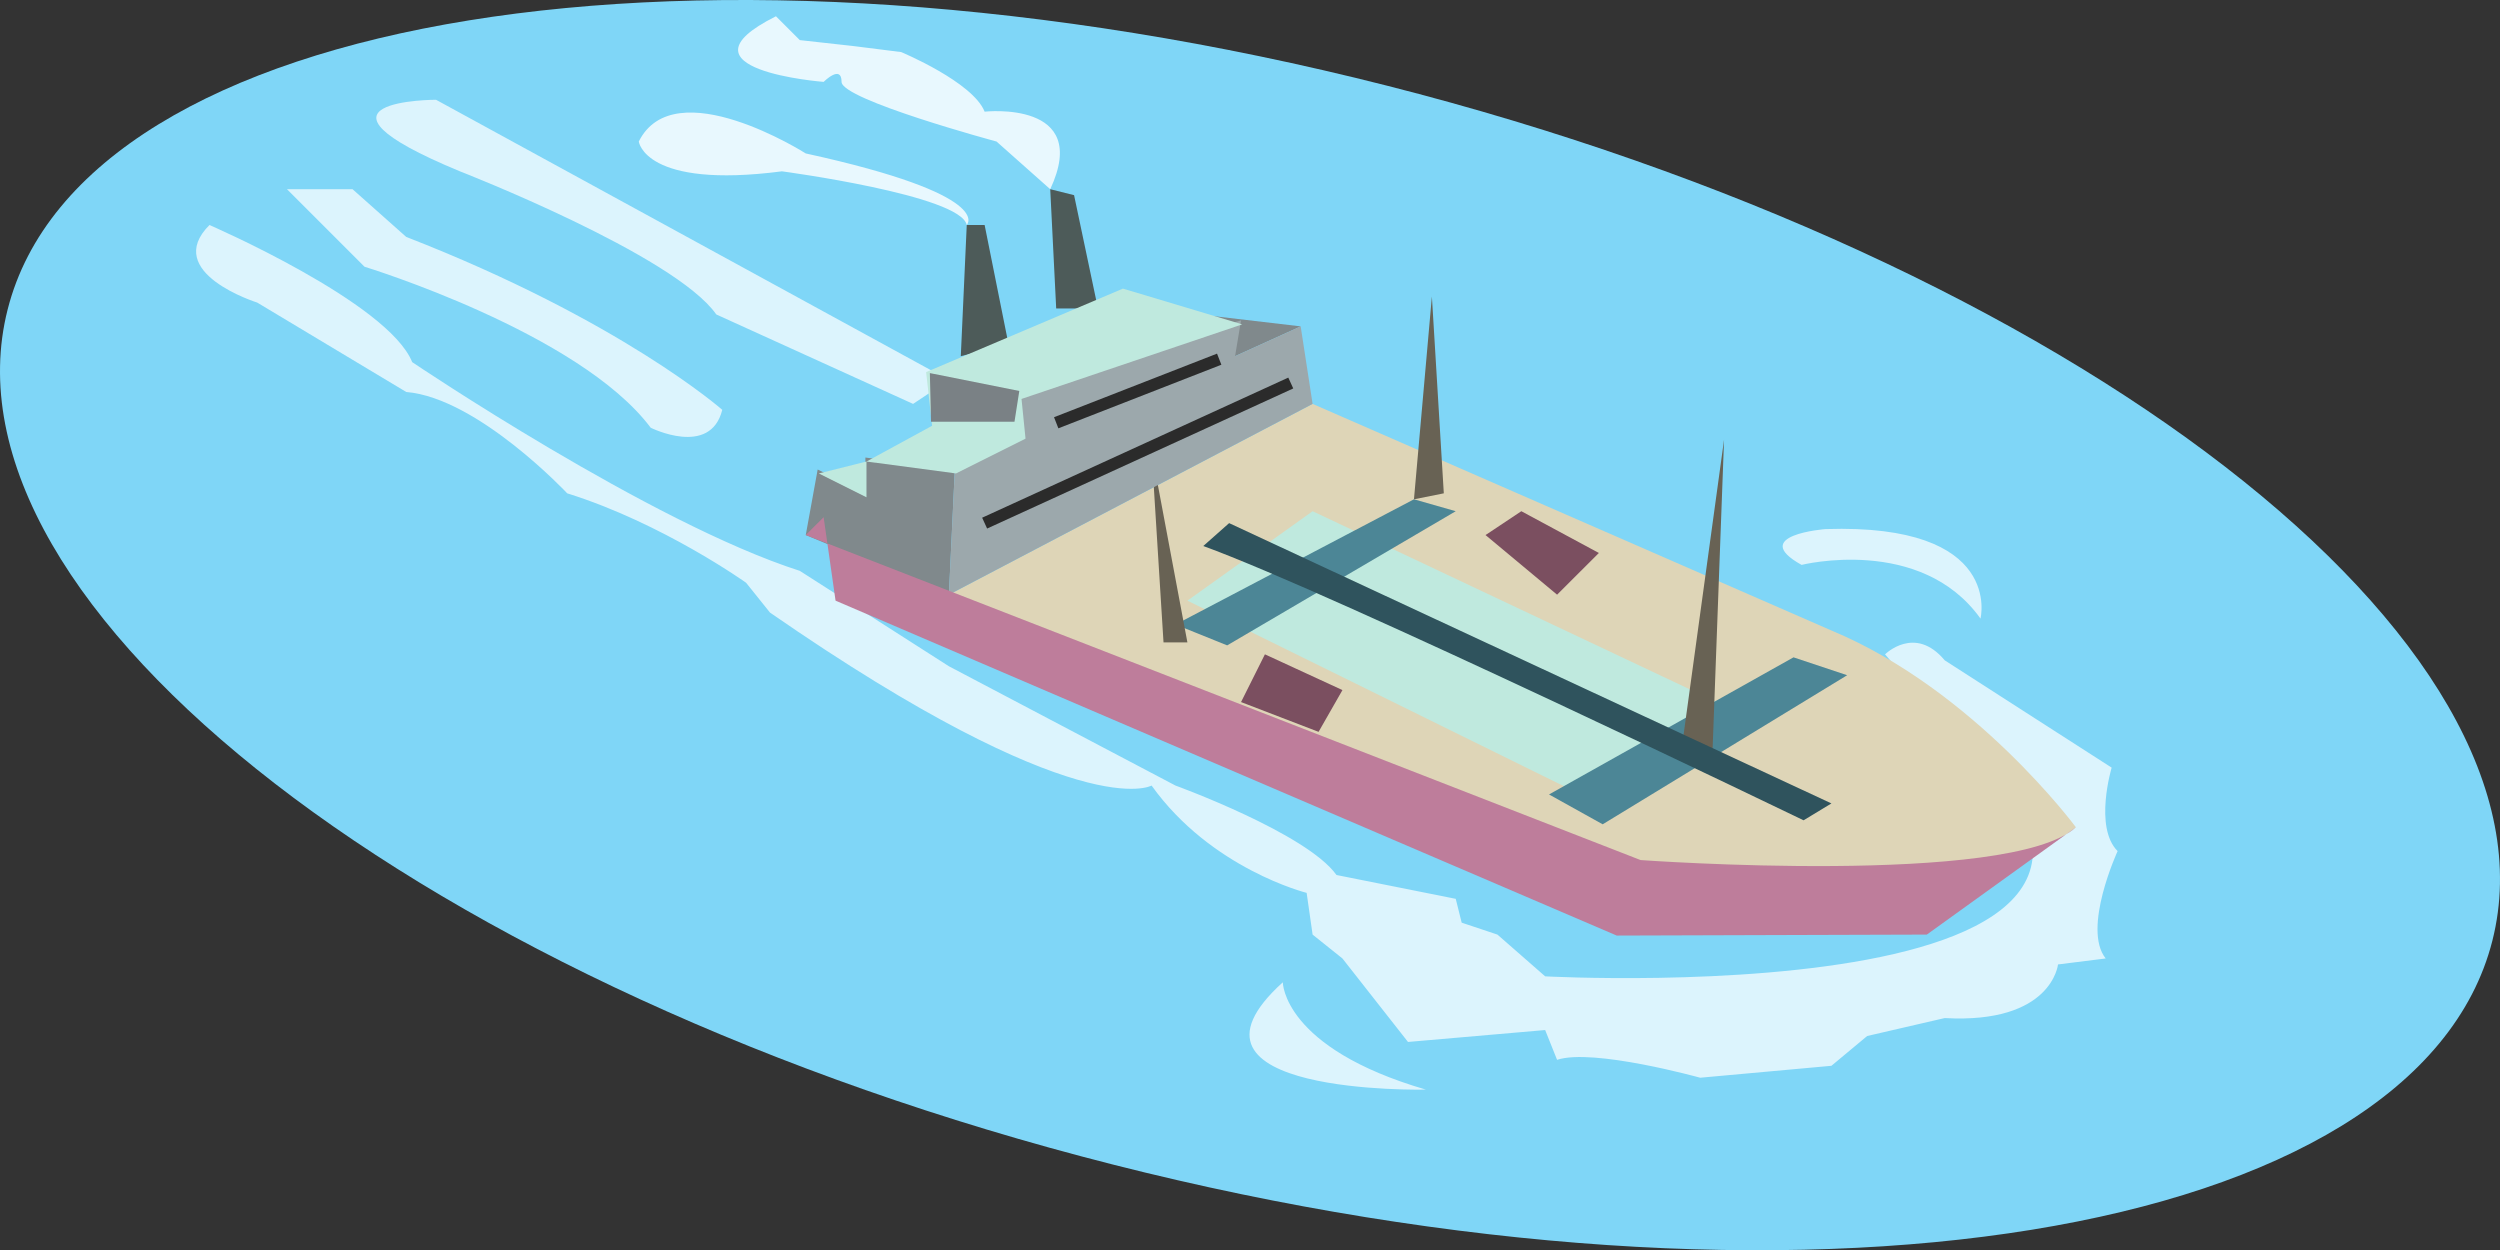 <svg xmlns="http://www.w3.org/2000/svg" width="214.657" height="107.35"><rect width="100%" height="100%" fill="#333333" stroke="none"/><path fill="#7fd6f7" d="M95.559 99.992C154.469 114.964 207.5 106.362 214 80.78c6.5-25.578-35.988-58.453-94.902-73.422C60.188-7.614 7.157.988.657 26.569c-6.5 25.579 35.988 58.454 94.902 73.423"/><path fill="#dcf4fd" d="M154.688 48.503s10.242-2.562 15.363 4.61c0 0 2.047-8.196-13.312-7.684 0 0-6.657.512-2.051 3.074M17.985 19.32s15.36 6.656 17.406 11.773c0 0 20.48 13.824 33.281 17.922l12.801 8.191L100.93 67.45s11.262 4.093 13.824 7.68l10.239 2.046.511 2.047 3.07 1.024 4.098 3.585s66.051 3.582 32.258-24.066l-3.074-3.582s2.562-2.559 5.121.512l7.168 4.61 7.168 4.605s-1.535 5.12.512 7.168c0 0-3.07 6.656-1.024 9.218l-4.094.512s-.515 5.121-9.73 4.605l-6.656 1.54-3.07 2.558-11.266 1.024s-9.215-2.559-12.29-1.536l-1.023-2.558-11.777 1.023-5.629-7.168-2.562-2.05-.512-3.583S104 74.617 98.879 67.45c0 0-6.144 3.582-32.765-14.852l-2.051-2.559s-7.168-5.12-15.36-7.68c0 0-7.68-8.19-13.824-8.702l-12.8-7.68s-8.192-2.563-4.094-6.656m92.16 65.022s0 5.633 12.289 9.215c0 0-23.043.512-12.289-9.215"/><path fill="#dcf4fd" d="M81.473 32.628 37.438 8.566s-12.797 0 2.05 6.144c0 0 18.43 7.168 22.016 12.29L78.4 34.68l3.074-2.052M62.016 35.19s-8.703-7.679-27.137-14.847l-4.609-4.097h-5.629l6.656 6.656s18.43 5.633 24.575 13.824c0 0 5.12 2.559 6.144-1.535"/><path fill="#4d5b59" d="m90.688 26.488-.512-10.242 2.047.511 2.05 9.73h-3.585m-8.191 4.094.511-11.261h1.535l2.051 10.238-4.097 1.023"/><path fill="#80898c" d="m102.977 27 8.703 1.023-5.633 2.558zm0 0"/><path fill="#ded5b7" d="m81.473 51.062 58.879 24.066s29.7 2.559 37.89-4.097c0 0-8.703-11.778-20.992-16.895L112.704 34.68l-31.23 16.383"/><path fill="#bfe9de" d="m112.704 43.894 36.867 17.41-12.29 7.68-35.327-17.41 10.75-7.68"/><path fill="#4c8696" d="m100.93 53.624 20.477-10.753 3.586 1.023-19.625 11.52-4.438-1.79m53.067 2.816-20.993 11.774 4.606 2.563 20.992-12.801-4.605-1.535"/><path fill="#686254" d="m99.903 55.16-1.024-16.387 3.075 16.387zm21.504-12.29 1.539-17.41 1.023 16.899zm23.043 20.993 3.582-26.114-1.024 27.649zm0 0"/><path fill="#2f535d" d="m105.536 44.917 51.714 24.067-2.39 1.449s-40.278-19.457-51.543-23.55l2.219-1.966"/><path fill="#7b4f60" d="m130.625 43.894-3.074 2.047 6.145 5.12 3.586-3.581-6.657-3.586M108.61 56.183l6.656 3.07-2.05 3.586-6.657-2.558 2.05-4.098"/><path fill="#80898c" d="m69.184 45.94 12.29 5.122.51-10.75-7.679-1.027v3.074l-4.098-2.047-1.023 5.629"/><path fill="#9ca8ac" d="m81.985 40.312 5.12-4.098v-3.07l19.454-5.633-.512 3.07 5.633-2.558 1.024 6.656-31.23 16.383.51-10.75"/><path fill="none" stroke="#2b2b2b" stroke-width="1.024" d="m90.688 36.3 13.996-5.46M84.543 44.917l26.286-12.03"/><path fill="#bfe9de" d="m70.305 40.652 4.094-1.024 5.633-3.07-.512-4.61 16.898-7.167 10.239 3.07-18.946 6.402.344 3.41-5.973 2.989-7.683-1.024v3.07l-4.094-2.046"/><path fill="#be7d9b" d="m69.184 45.94 71.68 27.907s31.746 2.305 37.379-2.816l-12.801 9.215-26.625.085-67.074-28.757-1.024-7.168"/><path fill="#7a8185" d="m79.84 32.035 7.68 1.535-.414 2.644h-7.168l-.098-4.18"/><path fill="#e8f8fe" d="M83.008 19.32s2.559-2.563-13.824-6.145c0 0-11.266-7.168-14.336-1.023 0 0 .512 4.094 12.29 2.558 0 0 15.359 2.047 15.87 4.61m7.168-3.074-4.61-4.094S72.259 8.566 72.259 7.03c0-1.535-1.539 0-1.539 0s-13.312-1.024-4.094-5.633l2.047 2.047 4.61.511 4.093.516s6.145 2.559 7.168 5.117c0 0 9.22-1.023 5.633 6.657"/></svg>

